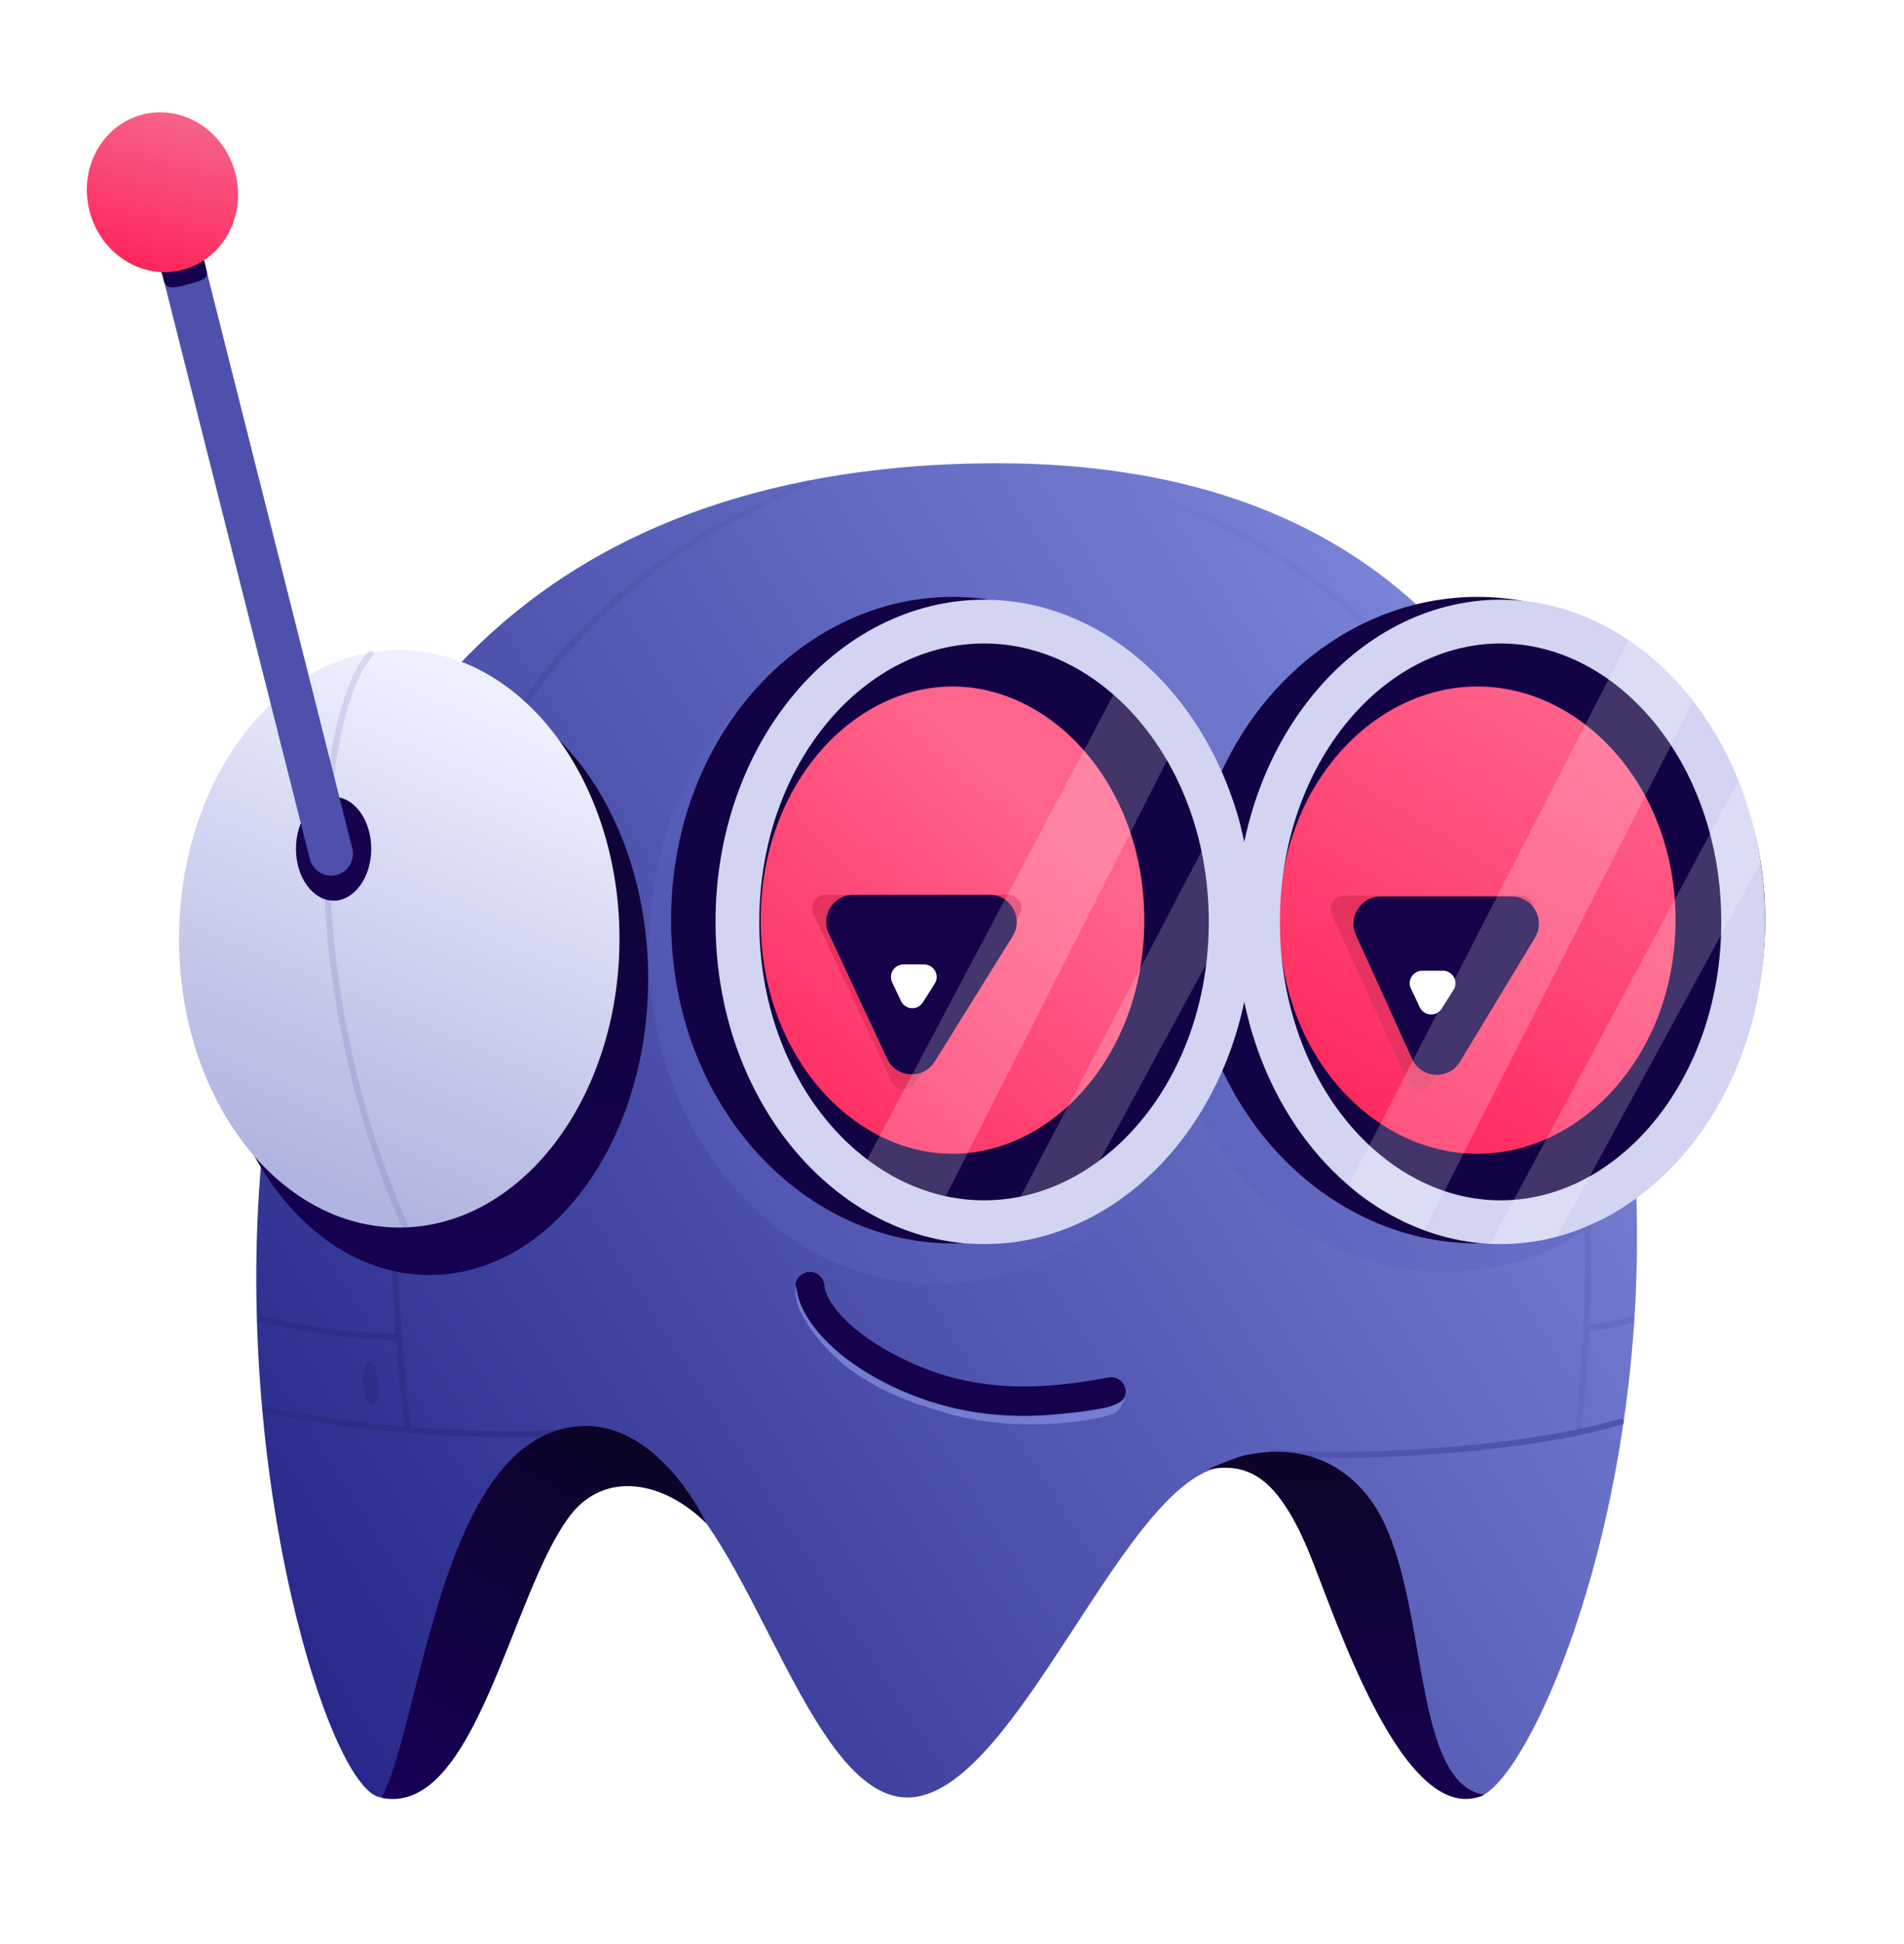 <svg width="48" height="49" viewBox="0 0 48 49" fill="none" xmlns="http://www.w3.org/2000/svg">
<g clip-path="url(#clip0_654_1058)">
<path d="M41.025 27.327C39.488 15.341 32.965 11.309 23.944 11.702C-0.611 12.772 7.076 45.306 9.638 45.306C12.841 45.306 13.054 36.958 15.83 36.958C18.606 36.958 20.1 45.306 22.876 45.306C25.652 45.306 28.427 36.958 30.99 36.958C33.552 36.958 33.979 45.306 37.181 45.306C38.48 45.306 42.26 36.958 41.025 27.327Z" fill="url(#paint0_linear_654_1058)"/>
<g style="mix-blend-mode:multiply" opacity="0.5">
<path d="M26.535 11.79C42.179 15.069 40.055 33.129 39.791 36.083" stroke="url(#paint1_linear_654_1058)" stroke-width="0.155" stroke-linecap="round" stroke-linejoin="round"/>
</g>
<g style="mix-blend-mode:multiply" opacity="0.5">
<path d="M6.691 35.523C8.428 35.912 11.482 36.301 14.754 36.083" stroke="#26287B" stroke-width="0.155" stroke-linecap="round" stroke-linejoin="round"/>
</g>
<path d="M32.07 36.599C33.838 36.798 38.287 36.599 40.861 35.834" stroke="#5054AF" stroke-width="0.155" stroke-linecap="round" stroke-linejoin="round"/>
<path d="M14.788 35.943C11.125 35.943 10.656 43.346 9.621 45.315C12.01 45.794 12.894 40.087 14.39 38.178C15.266 37.06 16.733 37.329 17.807 38.398C17.497 37.73 16.381 35.943 14.788 35.943Z" fill="url(#paint2_linear_654_1058)"/>
<path d="M34.534 37.779C36.084 39.844 35.48 44.926 37.418 45.237C35.403 46.158 33.681 40.792 33.014 39.16C32.348 37.529 31.65 36.818 30.518 37.031C30.27 37.078 31.319 36.673 31.418 36.674C33.154 36.316 34.103 37.204 34.534 37.779Z" fill="url(#paint3_linear_654_1058)"/>
<g style="mix-blend-mode:multiply" opacity="0.5">
<path d="M10.27 35.989C9.525 29.098 8.937 16.702 20.457 12.148" stroke="url(#paint4_linear_654_1058)" stroke-width="0.155" stroke-linejoin="round"/>
</g>
<path d="M10.829 32.137C7.785 32.137 5.318 28.794 5.318 24.669C5.318 20.544 7.785 17.201 10.829 17.201C13.873 17.201 16.34 20.544 16.34 24.669C16.34 28.794 13.873 32.137 10.829 32.137Z" fill="url(#paint5_linear_654_1058)"/>
<path d="M10.066 30.94C7 30.94 4.514 27.682 4.514 23.663C4.514 19.643 7 16.385 10.066 16.385C13.132 16.385 15.617 19.643 15.617 23.663C15.617 27.682 13.132 30.94 10.066 30.94Z" fill="url(#paint6_linear_654_1058)"/>
<g style="mix-blend-mode:multiply">
<path d="M9.341 16.47C7.942 18.129 7.511 24.754 10.209 30.908" stroke="#2B2C8C" stroke-opacity="0.12" stroke-width="0.158" stroke-linecap="round"/>
</g>
<path d="M8.41 22.701C8.934 22.701 9.359 22.116 9.359 21.393C9.359 20.671 8.934 20.085 8.41 20.085C7.886 20.085 7.461 20.671 7.461 21.393C7.461 22.116 7.886 22.701 8.41 22.701Z" fill="#17024F"/>
<path d="M8.346 21.518L3.945 4.082" stroke="#4D51AC" stroke-width="1.103" stroke-linecap="round"/>
<path d="M5.173 6.663C5.219 6.942 5.374 7.02 4.645 7.191C4.037 7.362 4.177 7.075 4.068 6.865C4.047 6.603 4.262 6.254 4.568 6.23C4.874 6.206 5.095 6.305 5.173 6.663Z" fill="#17024F"/>
<g filter="url(#filter0_d_654_1058)">
<path d="M4.61 6.8C5.624 6.532 6.215 5.439 5.931 4.36C5.647 3.28 4.595 2.622 3.581 2.89C2.568 3.158 1.976 4.251 2.26 5.33C2.545 6.41 3.597 7.068 4.61 6.8Z" fill="url(#paint7_linear_654_1058)"/>
</g>
<path d="M28.011 35.081C26.031 35.457 24.335 35.434 22.598 34.579C20.86 33.725 20.421 32.788 20.418 32.427" stroke="url(#paint8_linear_654_1058)" stroke-width="0.735" stroke-linecap="round"/>
<g style="mix-blend-mode:multiply" opacity="0.4">
<path d="M36.414 32.059C40.318 32.059 43.484 28.614 43.484 24.365C43.484 20.116 40.318 16.672 36.414 16.672C32.509 16.672 29.344 20.116 29.344 24.365C29.344 28.614 32.509 32.059 36.414 32.059Z" fill="#5B62BD"/>
</g>
<g style="mix-blend-mode:multiply" opacity="0.4">
<path d="M23.635 32.368C27.659 32.368 30.922 28.59 30.922 23.929C30.922 19.268 27.659 15.49 23.635 15.49C19.61 15.49 16.348 19.268 16.348 23.929C16.348 28.59 19.61 32.368 23.635 32.368Z" fill="#5B62BD"/>
</g>
<path d="M31.121 23.192C31.121 27.194 33.981 30.211 37.245 30.211C40.51 30.211 43.37 27.194 43.37 23.192C43.37 19.191 40.51 16.174 37.245 16.174C33.981 16.174 31.121 19.191 31.121 23.192Z" fill="url(#paint9_linear_654_1058)" stroke="#140344" stroke-width="2.259"/>
<path d="M31.715 23.236C31.715 27.523 34.548 30.806 37.83 30.806C41.112 30.806 43.945 27.523 43.945 23.236C43.945 18.95 41.112 15.667 37.83 15.667C34.548 15.667 31.715 18.95 31.715 23.236Z" stroke="#D2D4F1" stroke-width="1.103"/>
<path d="M18.047 23.192C18.047 27.218 20.857 30.211 24.012 30.211C27.167 30.211 29.977 27.218 29.977 23.192C29.977 19.166 27.167 16.174 24.012 16.174C20.857 16.174 18.047 19.166 18.047 23.192Z" fill="url(#paint10_linear_654_1058)" stroke="#140344" stroke-width="2.259"/>
<g filter="url(#filter1_f_654_1058)">
<path d="M36.084 27.297L38.629 23.087C38.766 22.861 38.604 22.572 38.34 22.572H33.885C33.639 22.572 33.476 22.827 33.578 23.051L35.487 27.262C35.599 27.51 35.943 27.53 36.084 27.297Z" fill="#E53360"/>
</g>
<g filter="url(#filter2_f_654_1058)">
<path d="M23.069 27.298L25.697 23.071C25.838 22.846 25.676 22.553 25.41 22.553H20.811C20.564 22.553 20.4 22.811 20.505 23.035L22.476 27.262C22.59 27.505 22.927 27.526 23.069 27.298Z" fill="#E53360"/>
</g>
<path d="M36.806 26.761L38.696 23.636C38.972 23.179 38.644 22.596 38.112 22.596H34.805C34.308 22.596 33.978 23.111 34.183 23.564L35.6 26.69C35.828 27.191 36.522 27.232 36.806 26.761Z" fill="#150248"/>
<path d="M23.564 26.757L25.527 23.6C25.811 23.144 25.484 22.553 24.948 22.553H21.512C21.012 22.553 20.681 23.074 20.893 23.528L22.366 26.685C22.595 27.177 23.277 27.218 23.564 26.757Z" fill="#150248"/>
<path d="M23.266 25.265L23.564 24.794C23.698 24.584 23.547 24.309 23.298 24.309H22.776C22.545 24.309 22.392 24.551 22.492 24.761L22.715 25.232C22.822 25.456 23.133 25.475 23.266 25.265Z" fill="white"/>
<path d="M36.344 25.423L36.642 24.952C36.776 24.742 36.625 24.467 36.376 24.467H35.855C35.623 24.467 35.47 24.709 35.57 24.919L35.794 25.389C35.9 25.613 36.211 25.633 36.344 25.423Z" fill="white"/>
<path d="M34.008 29.868L41.062 16.129C41.822 16.642 42.435 17.299 42.675 17.699L35.915 31.003C35.279 30.801 34.287 30.226 34.008 29.868Z" fill="white" fill-opacity="0.2"/>
<path d="M37.574 31.343L43.822 19.686C44.21 20.588 44.272 21.163 44.381 21.738L39.249 31.172C38.83 31.265 38.303 31.39 37.574 31.343Z" fill="white" fill-opacity="0.2"/>
<path d="M21.34 30.21L28.596 16.517C29.309 17.092 29.728 17.636 29.991 18.04L23.324 31.173C22.658 30.987 21.712 30.505 21.34 30.21Z" fill="white" fill-opacity="0.2"/>
<path d="M25.109 31.344L31.032 20.044C31.42 20.977 31.249 21.163 31.559 22.174L26.768 31.017C26.381 31.126 25.823 31.344 25.109 31.344Z" fill="white" fill-opacity="0.2"/>
<path d="M18.59 23.236C18.59 27.514 21.462 30.806 24.808 30.806C28.153 30.806 31.025 27.514 31.025 23.236C31.025 18.959 28.153 15.667 24.808 15.667C21.462 15.667 18.59 18.959 18.59 23.236Z" stroke="#D2D4F1" stroke-width="1.103"/>
<path d="M28.196 35.538C28.414 35.254 28.385 35.011 28.367 35.165C28.32 35.553 26.902 35.624 26.847 35.631C23.312 36.113 20.305 34.015 20.087 32.523C20.01 32.165 20.056 32.74 20.119 32.911C20.196 33.16 20.691 34.025 21.576 34.621C22.45 35.209 23.255 35.433 23.744 35.584C24.972 35.961 26.206 35.929 26.971 35.849C27.034 35.842 28.041 35.74 28.196 35.538Z" fill="#757DD2"/>
<g style="mix-blend-mode:multiply" opacity="0.5">
<path d="M6.488 33.237C7.884 33.517 8.752 33.688 10.008 33.688" stroke="#26287B" stroke-width="0.155"/>
</g>
<g style="mix-blend-mode:multiply" opacity="0.5">
<path d="M9.386 35.424C9.488 35.417 9.555 35.168 9.534 34.868C9.513 34.569 9.413 34.332 9.311 34.339C9.208 34.346 9.142 34.594 9.163 34.894C9.183 35.194 9.283 35.431 9.386 35.424Z" fill="#26287B"/>
</g>
<g style="mix-blend-mode:multiply" opacity="0.5">
<path d="M40.133 33.456C40.428 33.431 40.831 33.363 41.125 33.254" stroke="#5C61BA" stroke-width="0.155" stroke-linecap="round" stroke-linejoin="round"/>
</g>
</g>
<defs>
<filter id="filter0_d_654_1058" x="1.557" y="2.2" width="5.077" height="5.289" filterUnits="userSpaceOnUse" color-interpolation-filters="sRGB">
<feFlood flood-opacity="0" result="BackgroundImageFix"/>
<feColorMatrix in="SourceAlpha" type="matrix" values="0 0 0 0 0 0 0 0 0 0 0 0 0 0 0 0 0 0 127 0" result="hardAlpha"/>
<feOffset/>
<feGaussianBlur stdDeviation="0.315"/>
<feComposite in2="hardAlpha" operator="out"/>
<feColorMatrix type="matrix" values="0 0 0 0 0.884 0 0 0 0 0.318 0 0 0 0 0.976 0 0 0 0.28 0"/>
<feBlend mode="normal" in2="BackgroundImageFix" result="effect1_dropShadow_654_1058"/>
<feBlend mode="normal" in="SourceGraphic" in2="effect1_dropShadow_654_1058" result="shape"/>
</filter>
<filter id="filter1_f_654_1058" x="33.022" y="22.047" width="6.183" height="5.939" filterUnits="userSpaceOnUse" color-interpolation-filters="sRGB">
<feFlood flood-opacity="0" result="BackgroundImageFix"/>
<feBlend mode="normal" in="SourceGraphic" in2="BackgroundImageFix" result="shape"/>
<feGaussianBlur stdDeviation="0.263" result="effect1_foregroundBlur_654_1058"/>
</filter>
<filter id="filter2_f_654_1058" x="19.947" y="22.028" width="6.328" height="5.954" filterUnits="userSpaceOnUse" color-interpolation-filters="sRGB">
<feFlood flood-opacity="0" result="BackgroundImageFix"/>
<feBlend mode="normal" in="SourceGraphic" in2="BackgroundImageFix" result="shape"/>
<feGaussianBlur stdDeviation="0.263" result="effect1_foregroundBlur_654_1058"/>
</filter>
<linearGradient id="paint0_linear_654_1058" x1="37.58" y1="15.146" x2="1.315" y2="38.217" gradientUnits="userSpaceOnUse">
<stop stop-color="#7D87DA"/>
<stop offset="1" stop-color="#212183"/>
</linearGradient>
<linearGradient id="paint1_linear_654_1058" x1="42.38" y1="36.673" x2="23.9" y2="9.47" gradientUnits="userSpaceOnUse">
<stop stop-color="#5C61BA"/>
<stop offset="1" stop-color="#5C61BA" stop-opacity="0"/>
</linearGradient>
<linearGradient id="paint2_linear_654_1058" x1="15.525" y1="36.025" x2="9.892" y2="45.424" gradientUnits="userSpaceOnUse">
<stop stop-color="#0C0427"/>
<stop offset="1" stop-color="#180057"/>
</linearGradient>
<linearGradient id="paint3_linear_654_1058" x1="33.867" y1="36.981" x2="33.867" y2="45.611" gradientUnits="userSpaceOnUse">
<stop stop-color="#0E042A"/>
<stop offset="1" stop-color="#170151"/>
</linearGradient>
<linearGradient id="paint4_linear_654_1058" x1="10.673" y1="36.456" x2="20.001" y2="8.494" gradientUnits="userSpaceOnUse">
<stop stop-color="#26287B"/>
<stop offset="1" stop-color="#26287B" stop-opacity="0"/>
</linearGradient>
<linearGradient id="paint5_linear_654_1058" x1="10.829" y1="17.201" x2="10.829" y2="32.137" gradientUnits="userSpaceOnUse">
<stop stop-color="#0E042E"/>
<stop offset="1" stop-color="#170152"/>
</linearGradient>
<linearGradient id="paint6_linear_654_1058" x1="13.891" y1="18.224" x2="8.46" y2="30.9" gradientUnits="userSpaceOnUse">
<stop stop-color="#EFF0FF"/>
<stop offset="0.944" stop-color="#B0B4E0"/>
</linearGradient>
<linearGradient id="paint7_linear_654_1058" x1="5.269" y1="2.774" x2="4.059" y2="7.161" gradientUnits="userSpaceOnUse">
<stop stop-color="#F6688C"/>
<stop offset="1" stop-color="#FF2159"/>
</linearGradient>
<linearGradient id="paint8_linear_654_1058" x1="21.807" y1="32.37" x2="25.429" y2="36.402" gradientUnits="userSpaceOnUse">
<stop stop-color="#16024C"/>
<stop offset="1" stop-color="#16024C"/>
</linearGradient>
<linearGradient id="paint9_linear_654_1058" x1="34.535" y1="30.144" x2="41.735" y2="18.413" gradientUnits="userSpaceOnUse">
<stop stop-color="#FF2159"/>
<stop offset="1" stop-color="#FF658C"/>
</linearGradient>
<linearGradient id="paint10_linear_654_1058" x1="18.671" y1="29.345" x2="28.023" y2="18.98" gradientUnits="userSpaceOnUse">
<stop stop-color="#FF2159"/>
<stop offset="0.833" stop-color="#FF658C"/>
</linearGradient>
<clipPath id="clip0_654_1058">
<rect width="44" height="43" fill="white" transform="translate(2 2.732)"/>
</clipPath>
</defs>
</svg>
